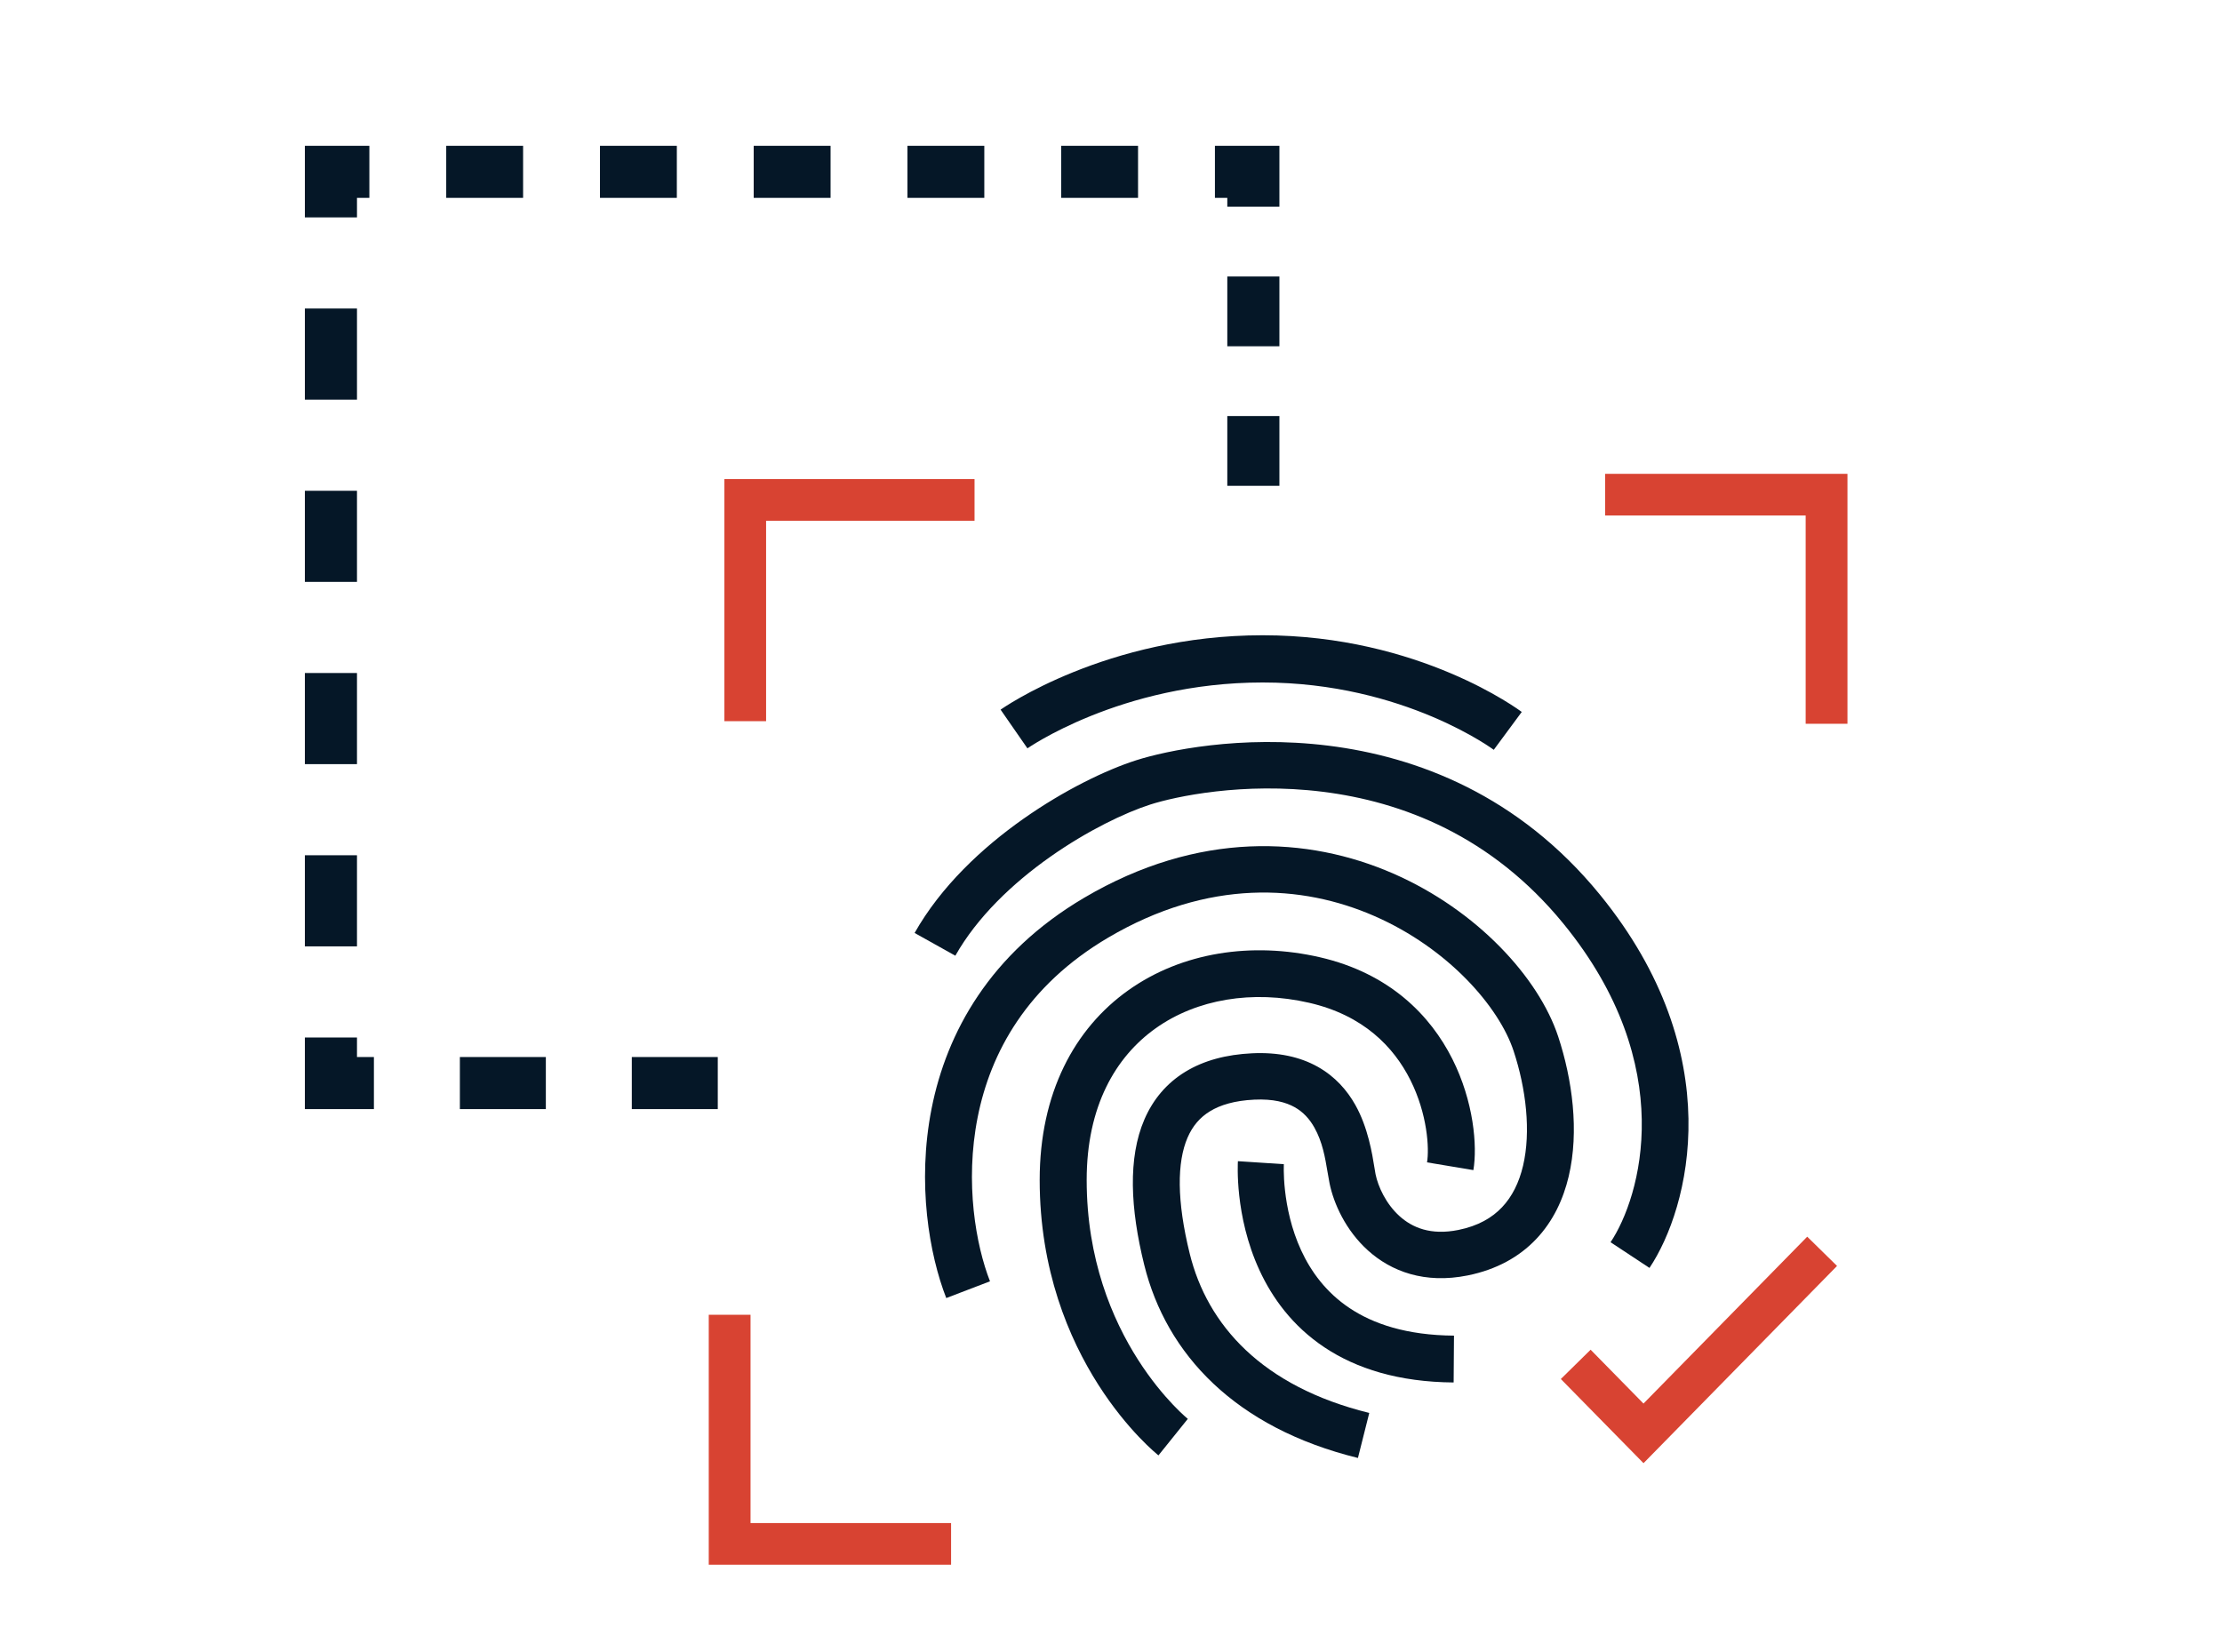 <svg width="191" height="142" viewBox="0 0 191 142" fill="none" xmlns="http://www.w3.org/2000/svg">
<path fill-rule="evenodd" clip-rule="evenodd" d="M118.13 78.75C111.9 76.031 103.873 75.537 95.264 80.607C88.257 84.734 85.137 90.512 84.037 96.061C82.922 101.685 83.891 107.072 85.099 110.158L81.339 111.598C79.888 107.889 78.804 101.736 80.081 95.293C81.373 88.775 85.09 81.957 93.203 77.179C103.015 71.4 112.425 71.899 119.757 75.1C126.96 78.245 132.274 84.056 133.942 89.124C135.151 92.794 135.762 97.252 134.843 101.139C134.378 103.105 133.505 104.989 132.054 106.52C130.589 108.067 128.627 109.156 126.161 109.653C122.465 110.398 119.586 109.307 117.588 107.504C115.675 105.778 114.641 103.475 114.287 101.732C114.223 101.415 114.167 101.082 114.109 100.738C113.907 99.527 113.682 98.181 112.979 96.933C112.567 96.202 112.027 95.601 111.283 95.185C110.54 94.77 109.452 94.461 107.815 94.54C106.117 94.622 104.889 95 104.008 95.539C103.147 96.065 102.512 96.805 102.079 97.808C101.172 99.913 101.142 103.223 102.269 107.786C103.781 113.909 108.469 119.202 117.7 121.475L116.726 125.346C106.206 122.756 100.259 116.452 98.353 108.733C97.162 103.914 96.943 99.555 98.371 96.242C99.107 94.537 100.271 93.132 101.891 92.143C103.49 91.166 105.424 90.66 107.62 90.555C109.875 90.447 111.746 90.862 113.264 91.71C114.781 92.558 115.805 93.757 116.5 94.99C117.596 96.935 117.96 99.227 118.147 100.399C118.183 100.627 118.213 100.813 118.239 100.946C118.455 102.008 119.131 103.498 120.304 104.556C121.392 105.537 122.975 106.223 125.357 105.744C127.069 105.399 128.264 104.688 129.113 103.791C129.977 102.88 130.576 101.677 130.918 100.23C131.613 97.289 131.18 93.61 130.109 90.36C128.859 86.564 124.487 81.526 118.13 78.75Z" fill="#051727"/>
<path fill-rule="evenodd" clip-rule="evenodd" d="M106.41 99.83C106.41 99.829 106.41 99.828 108.384 99.959C110.359 100.091 110.359 100.09 110.359 100.089L110.359 100.088L110.359 100.086C110.359 100.085 110.359 100.085 110.359 100.086L110.358 100.105C110.357 100.124 110.356 100.159 110.354 100.207C110.352 100.305 110.349 100.457 110.351 100.657C110.355 101.057 110.379 101.643 110.458 102.352C110.617 103.779 110.993 105.648 111.844 107.494C112.689 109.326 113.99 111.115 116.01 112.462C118.026 113.807 120.885 114.797 124.983 114.829L124.953 118.855C120.219 118.818 116.589 117.663 113.84 115.829C111.094 113.998 109.354 111.574 108.261 109.203C107.174 106.846 106.716 104.52 106.525 102.804C106.429 101.941 106.399 101.217 106.394 100.701C106.391 100.443 106.394 100.236 106.398 100.087C106.401 100.013 106.403 99.954 106.405 99.91C106.406 99.888 106.407 99.871 106.408 99.857L106.409 99.839L106.409 99.832L106.41 99.83Z" fill="#051727"/>
<path fill-rule="evenodd" clip-rule="evenodd" d="M99.348 88.4C95.879 90.863 93.409 95.13 93.409 101.445C93.409 108.29 95.621 113.449 97.82 116.895C98.922 118.621 100.02 119.916 100.832 120.77C101.237 121.197 101.57 121.512 101.794 121.715C101.906 121.816 101.99 121.889 102.043 121.934C102.07 121.956 102.088 121.972 102.098 121.98L102.103 121.984C102.102 121.983 102.101 121.983 100.841 123.553C99.58 125.124 99.579 125.123 99.579 125.123L99.577 125.121L99.573 125.118L99.562 125.109C99.553 125.102 99.542 125.093 99.529 125.083C99.504 125.061 99.469 125.033 99.426 124.996C99.341 124.924 99.222 124.821 99.076 124.689C98.783 124.424 98.377 124.038 97.897 123.533C96.936 122.522 95.671 121.026 94.41 119.05C91.884 115.091 89.37 109.195 89.37 101.445C89.37 93.989 92.347 88.432 97.001 85.128C101.605 81.859 107.616 80.958 113.438 82.294C119.454 83.676 122.966 87.307 124.847 91.054C126.677 94.699 127.001 98.517 126.65 100.598L122.666 99.933C122.868 98.738 122.703 95.778 121.233 92.85C119.814 90.024 117.213 87.287 112.53 86.212C107.653 85.092 102.867 85.901 99.348 88.4Z" fill="#051727"/>
<path fill-rule="evenodd" clip-rule="evenodd" d="M88.317 64.338C88.317 64.338 88.318 64.337 87.163 62.675C86.009 61.012 86.009 61.012 86.01 61.011L86.011 61.01L86.015 61.008L86.024 61.001L86.052 60.982C86.075 60.966 86.106 60.945 86.146 60.918C86.224 60.865 86.336 60.792 86.479 60.7C86.766 60.517 87.18 60.263 87.713 59.962C88.78 59.359 90.326 58.566 92.287 57.775C96.204 56.195 101.804 54.615 108.539 54.615C115.285 54.615 120.817 56.24 124.668 57.869C126.594 58.683 128.105 59.501 129.145 60.123C129.665 60.434 130.069 60.696 130.348 60.885C130.488 60.98 130.596 61.056 130.673 61.111C130.712 61.139 130.742 61.161 130.765 61.178L130.793 61.198L130.802 61.205L130.807 61.209C130.808 61.209 130.808 61.21 129.604 62.837C128.4 64.463 128.401 64.463 128.402 64.464L128.396 64.46C128.392 64.457 128.386 64.452 128.378 64.447C128.369 64.44 128.358 64.432 128.344 64.422C128.295 64.387 128.214 64.33 128.104 64.256C127.884 64.106 127.545 63.885 127.094 63.616C126.192 63.077 124.846 62.346 123.112 61.613C119.642 60.146 114.641 58.675 108.539 58.675C102.427 58.675 97.339 60.11 93.78 61.545C92.003 62.262 90.614 62.976 89.68 63.504C89.213 63.768 88.861 63.984 88.631 64.131C88.516 64.205 88.431 64.26 88.379 64.296C88.353 64.313 88.334 64.326 88.324 64.333L88.315 64.339L88.317 64.338ZM88.315 64.339C88.314 64.34 88.314 64.34 88.315 64.339V64.339Z" fill="#051727"/>
<path fill-rule="evenodd" clip-rule="evenodd" d="M114.19 64.108C121.771 65.051 130.536 68.345 137.528 76.919C148.696 90.616 145.233 103.848 141.787 109.007L138.442 106.798C141.028 102.926 144.349 91.625 134.409 79.434C128.207 71.828 120.481 68.914 113.691 68.07C106.851 67.219 101.024 68.483 98.888 69.165C96.751 69.848 93.494 71.395 90.271 73.667C87.044 75.942 83.997 78.842 82.119 82.165L78.618 80.209C80.887 76.194 84.436 72.886 87.948 70.41C91.462 67.932 95.084 66.186 97.66 65.364C100.236 64.541 106.659 63.171 114.19 64.108Z" fill="#051727"/>
<path fill-rule="evenodd" clip-rule="evenodd" d="M157.909 108.837L141.274 125.794L134.167 118.558L136.727 116.039L141.272 120.668L155.347 106.321L157.909 108.837Z" fill="#D84332"/>
<path fill-rule="evenodd" clip-rule="evenodd" d="M62.268 41.185H83.77V44.774H65.852V62.002H62.268V41.185Z" fill="#D84332"/>
<path fill-rule="evenodd" clip-rule="evenodd" d="M158.805 40.737L158.805 62.225L155.213 62.225L155.213 44.319L137.974 44.319L137.974 40.737L158.805 40.737Z" fill="#D84332"/>
<path fill-rule="evenodd" clip-rule="evenodd" d="M60.924 134.523H81.754V130.942H64.515V113.035H60.924V134.523Z" fill="#D84332"/>
<path fill-rule="evenodd" clip-rule="evenodd" d="M26.206 12.535H31.75V17.011H30.686V18.69H26.206V12.535ZM44.965 17.011H38.357V12.535H44.965V17.011ZM58.18 17.011H51.572V12.535H58.18V17.011ZM71.395 17.011H64.787V12.535H71.395V17.011ZM84.61 17.011H78.002V12.535H84.61V17.011ZM97.825 17.011H91.218V12.535H97.825V17.011ZM105.497 17.011H104.433V12.535H109.976V17.772H105.497V17.011ZM105.497 29.77V23.771H109.976V29.77H105.497ZM30.686 26.524V34.358H26.206V26.524H30.686ZM105.497 41.767V35.768H109.976V41.767H105.497ZM30.686 42.193V50.027H26.206V42.193H30.686ZM30.686 57.861V65.695H26.206V57.861H30.686ZM30.686 73.529V81.363H26.206V73.529H30.686ZM30.686 90.876V89.197H26.206V95.353H32.141V90.876H30.686ZM39.53 90.876H46.92V95.353H39.53V90.876ZM54.309 90.876H61.699V95.353H54.309V90.876Z" fill="#051727"/>
</svg>
